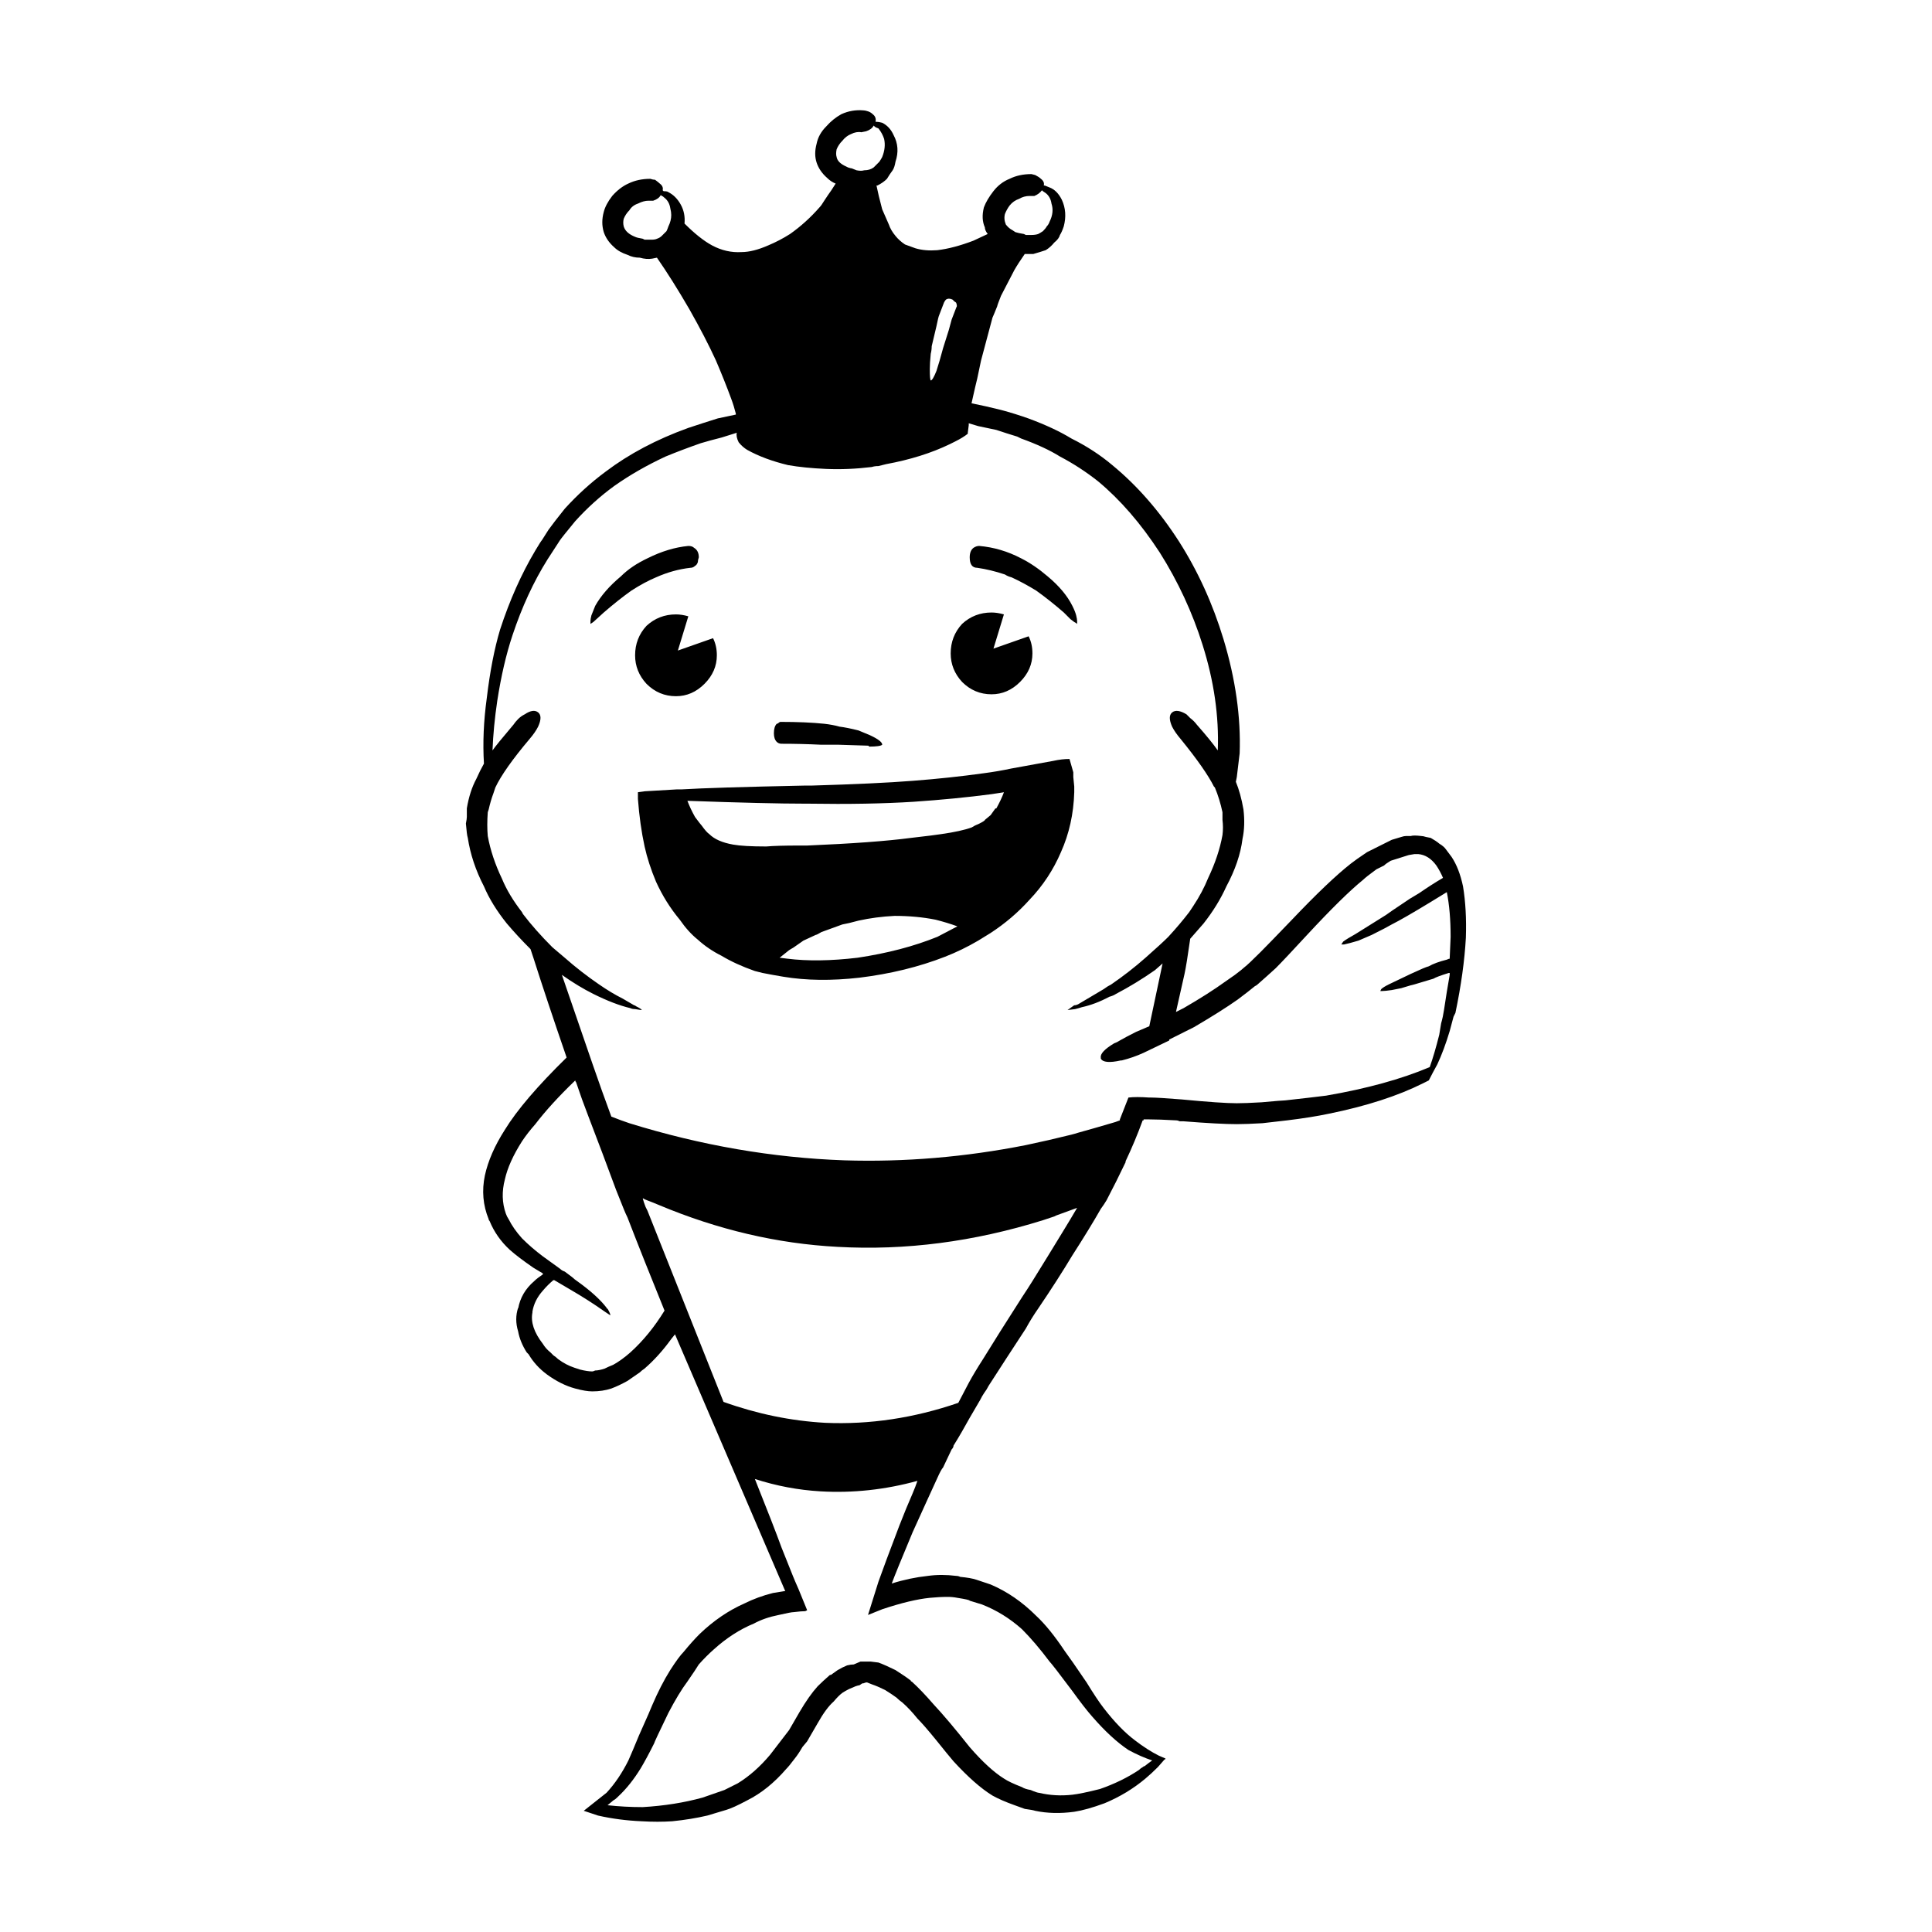 <?xml version="1.0" encoding="UTF-8"?>
<!-- Uploaded to: ICON Repo, www.svgrepo.com, Generator: ICON Repo Mixer Tools -->
<svg fill="#000000" width="800px" height="800px" version="1.1" viewBox="144 144 512 512" xmlns="http://www.w3.org/2000/svg">
 <path d="m438.77 267.26c6.547 5.379 12.43 12.098 17.633 20.164 5.039 7.898 8.984 16.551 11.836 25.961 3.191 10.586 4.621 20.668 4.285 30.242-0.172 1.512-0.422 3.613-0.758 6.301l-0.25 1.258c0.836 2.016 1.512 4.453 2.012 7.309 0.34 2.856 0.254 5.461-0.25 7.816-0.5 4.031-1.93 8.23-4.281 12.602-1.512 3.359-3.527 6.637-6.047 9.832-1.008 1.176-2.184 2.519-3.527 4.031-0.668 4.707-1.176 7.816-1.512 9.324l-2.269 10.082 2.016-1.012c4.363-2.519 8.059-4.875 11.086-7.059l2.519-1.762c1.344-1.012 2.18-1.68 2.519-2.019 0.668-0.5 2.098-1.844 4.281-4.031 1.512-1.512 4.281-4.367 8.316-8.566 6.547-6.887 11.754-11.844 15.617-14.871 0.84-0.672 2.269-1.676 4.281-3.027l6.555-3.273 2.519-0.758c0.5-0.168 0.922-0.25 1.258-0.25h1.258c0.5-0.168 1.426-0.168 2.769 0 0.336 0 0.754 0.082 1.258 0.25l1.258 0.25 1.258 0.762c0.5 0.336 0.836 0.59 1.008 0.754 0.836 0.504 1.426 1.008 1.762 1.512l1.512 2.016c1.344 2.016 2.352 4.621 3.027 7.812 0.668 4.031 0.922 8.566 0.754 13.609-0.336 6.051-1.258 12.688-2.769 19.914-0.168 0.336-0.336 0.676-0.5 1.008-0.34 1.344-0.676 2.606-1.008 3.781-1.008 3.359-2.102 6.301-3.277 8.82-0.836 1.512-1.594 2.938-2.269 4.281l-1.512 0.758c-6.715 3.359-15.031 6.051-24.941 8.062-3.188 0.676-6.883 1.258-11.078 1.766l-6.555 0.754c-2.856 0.168-5.121 0.25-6.801 0.25-3.019 0-7.723-0.25-14.105-0.754h-1.008c-0.336-0.168-0.676-0.25-1.008-0.25-3.019-0.172-5.371-0.254-7.051-0.254h-1.516v0.254h-0.25c-1.344 3.699-2.856 7.305-4.531 10.836v0.25c-1.684 3.527-3.359 6.891-5.039 10.082-0.508 0.84-1.008 1.598-1.516 2.269-2.012 3.531-4.531 7.644-7.559 12.352-2.519 4.199-5.539 8.906-9.066 14.113-1.176 1.684-2.269 3.445-3.273 5.293-3.527 5.379-6.805 10.422-9.824 15.121-0.336 0.676-0.758 1.344-1.258 2.016-0.336 0.5-0.676 1.094-1.008 1.766-2.184 3.695-3.777 6.473-4.789 8.32-0.672 1.176-1.426 2.434-2.266 3.777 0 0.336-0.168 0.676-0.504 1.012l-2.269 4.789c-0.336 0.336-0.84 1.258-1.512 2.769s-1.598 3.531-2.769 6.051l-3.777 8.316c-3.023 7.227-4.871 11.766-5.543 13.609 3.191-1.008 6.383-1.676 9.57-2.016 2.352-0.336 4.871-0.336 7.559 0 0.336 0 0.672 0.082 1.008 0.254 1.844 0.168 3.273 0.418 4.281 0.754l3.777 1.262c4.367 1.852 8.398 4.621 12.094 8.316 2.352 2.188 4.871 5.293 7.559 9.324 1.008 1.344 2.938 4.117 5.789 8.32 1.852 3.023 3.359 5.293 4.535 6.805 2.856 3.699 5.625 6.551 8.316 8.57 2.18 1.676 4.281 3.019 6.297 4.031l1.762 0.758c0 0.168-0.082 0.25-0.25 0.25l-1.766 2.016c-1.176 1.18-2.262 2.184-3.273 3.023-3.191 2.688-6.805 4.875-10.832 6.555-3.188 1.176-5.875 1.934-8.059 2.269-3.695 0.5-7.141 0.418-10.328-0.25-0.508-0.168-1.434-0.336-2.773-0.508l-2.769-1.004c-2.352-0.84-4.281-1.684-5.789-2.523-3.027-1.852-6.469-4.875-10.328-9.078-1.008-1.176-2.519-3.023-4.535-5.543-2.184-2.688-3.863-4.621-5.039-5.801-1.344-1.676-2.688-3.106-4.031-4.281-0.504-0.336-1.008-0.762-1.512-1.262-0.672-0.5-1.68-1.176-3.023-2.016-1.344-0.668-2.519-1.176-3.527-1.512l-1.258-0.5h-0.25l-0.754 0.25h-0.254l-0.754 0.504c-0.168 0-0.504 0.082-1.008 0.254l-1.766 0.754c-0.672 0.336-1.258 0.676-1.766 1.008-0.672 0.5-1.426 1.258-2.269 2.269-1.344 1.176-2.769 3.106-4.281 5.793l-2.773 4.789-1.258 1.512c-0.672 1.176-1.344 2.188-2.016 3.027-1.008 1.344-1.766 2.269-2.269 2.773-3.191 3.695-6.633 6.469-10.328 8.316-2.519 1.344-4.367 2.184-5.543 2.523l-2.519 0.754c-1.176 0.336-2.016 0.59-2.519 0.758-2.856 0.668-5.961 1.176-9.32 1.512-2.519 0.168-5.207 0.168-8.059 0-4.031-0.168-7.894-0.676-11.59-1.512l-1.512-0.508c-1.008-0.336-1.766-0.586-2.269-0.754l6.047-4.789c2.184-2.356 4.113-5.207 5.793-8.57 0.672-1.512 1.598-3.699 2.769-6.551 2.184-4.875 3.359-7.562 3.527-8.062 1.512-3.531 3.106-6.641 4.789-9.328 1.512-2.356 2.688-3.949 3.523-4.789 1.512-1.848 2.941-3.441 4.281-4.785 3.695-3.531 7.641-6.219 11.84-8.07 2.352-1.176 4.871-2.098 7.559-2.773l3.023-0.5h0.25l-29.219-68.051-1.008 1.258c-2.184 3.023-4.535 5.625-7.055 7.812-0.504 0.336-0.926 0.668-1.258 1.008-1.176 0.836-2.269 1.594-3.273 2.266-1.512 0.84-2.941 1.516-4.281 2.016-1.512 0.5-3.191 0.758-5.039 0.758-1.176 0-2.688-0.254-4.535-0.758-2.519-0.676-5.039-1.934-7.559-3.781-2.016-1.512-3.609-3.277-4.789-5.293-0.168-0.168-0.336-0.336-0.504-0.508-1.176-1.848-1.93-3.699-2.266-5.543-0.672-2.188-0.672-4.281 0-6.301v0.25c0.5-2.856 1.93-5.293 4.281-7.309 0.504-0.5 1.258-1.09 2.269-1.766v-0.25l-2.519-1.512c-2.688-1.852-4.789-3.445-6.297-4.789-2.352-2.188-4.117-4.707-5.289-7.562-0.168-0.168-0.254-0.336-0.254-0.508-1.512-3.699-1.848-7.562-1.008-11.594 0.84-3.863 2.602-7.894 5.289-12.094 3.191-5.211 8.648-11.598 16.375-19.16-3.527-10.25-6.465-19.07-8.816-26.461l-0.754-2.269c-2.352-2.352-4.449-4.621-6.297-6.805-2.688-3.359-4.703-6.637-6.047-9.832-2.184-4.203-3.609-8.488-4.281-12.855-0.168-0.5-0.336-1.762-0.5-3.777 0.168-0.84 0.25-1.43 0.25-1.766v-2.269c0.504-3.027 1.344-5.633 2.519-7.812 0.672-1.512 1.344-2.859 2.016-4.035-0.336-5.543-0.082-11.34 0.754-17.391 0.84-7.059 2.016-13.105 3.527-18.148 2.519-7.731 5.625-14.703 9.32-20.918 1.008-1.684 1.594-2.609 1.766-2.773l1.762-2.773c0.84-1.176 2.269-3.023 4.281-5.543 3.359-3.699 6.969-6.973 10.832-9.832 6.215-4.703 13.52-8.566 21.918-11.594 2.519-0.84 5.121-1.68 7.809-2.519l4.785-1.012v-0.25c-0.336-1.344-0.754-2.688-1.258-4.031-1.176-3.191-2.519-6.555-4.031-10.082-1.848-4.035-4.199-8.57-7.055-13.609-3.023-5.207-5.879-9.742-8.566-13.609l-1.258 0.254c-1.008 0.168-2.098 0.082-3.273-0.254-1.176 0-2.269-0.25-3.273-0.754-1.512-0.504-2.688-1.176-3.527-2.016-1.344-1.18-2.269-2.523-2.769-4.031-0.504-1.684-0.504-3.445 0-5.297 0.336-1.344 1.09-2.769 2.266-4.285 1.344-1.512 2.773-2.602 4.281-3.273 1.688-0.82 3.621-1.242 5.801-1.242 0.504 0.168 0.926 0.254 1.258 0.254 0.672 0.5 1.094 0.84 1.258 1.008 0.672 0.504 0.926 1.094 0.754 1.766l0.254 0.25c0.672 0 1.094 0.086 1.258 0.254 1.344 0.672 2.434 1.766 3.273 3.277 0.84 1.512 1.176 3.191 1.008 5.039 2.688 2.688 5.121 4.621 7.305 5.797 2.519 1.344 5.121 1.934 7.809 1.766 2.016 0 4.367-0.59 7.055-1.766 2.016-0.84 3.945-1.848 5.793-3.023 2.856-2.016 5.457-4.367 7.809-7.059 0.336-0.336 0.758-0.922 1.258-1.766l1.008-1.512c0.504-0.672 1.176-1.68 2.016-3.023-0.84-0.336-1.594-0.84-2.266-1.512-1.344-1.176-2.269-2.519-2.773-4.035-0.504-1.512-0.504-3.191 0-5.039 0.336-1.676 1.176-3.191 2.519-4.535 1.176-1.344 2.519-2.434 4.031-3.273 1.848-0.84 3.777-1.18 5.793-1.012 0.336 0 0.754 0.086 1.258 0.254s0.922 0.422 1.258 0.758c0.672 0.504 0.922 1.176 0.754 2.016h0.25c0.336 0 0.84 0.082 1.512 0.254 1.344 0.672 2.352 1.766 3.023 3.277 1.172 2.184 1.344 4.535 0.5 7.055-0.168 1.012-0.418 1.766-0.754 2.269-0.504 0.672-1.008 1.426-1.512 2.266-0.672 0.676-1.512 1.262-2.519 1.766h-0.254c0.336 1.68 0.84 3.781 1.512 6.301l1.766 4.031c0.336 1.008 0.922 2.019 1.762 3.027 0.672 0.84 1.512 1.598 2.519 2.269l2.773 1.008c1.676 0.504 3.609 0.672 5.793 0.504 2.856-0.336 6.047-1.18 9.574-2.523l3.777-1.766c-0.508-0.672-0.758-1.262-0.758-1.766-0.676-1.512-0.758-3.277-0.25-5.293 0.5-1.344 1.344-2.769 2.519-4.285 1.176-1.512 2.602-2.602 4.281-3.277 1.684-0.84 3.609-1.258 5.797-1.258l1.008 0.254c0.668 0.336 1.176 0.672 1.512 1.008 0.668 0.508 0.926 1.094 0.754 1.766h0.254l1.258 0.504c1.344 0.504 2.434 1.594 3.273 3.277 1.008 2.184 1.176 4.535 0.508 7.055-0.34 1.012-0.676 1.766-1.008 2.269-0.168 0.672-0.676 1.344-1.512 2.016-0.676 0.84-1.434 1.512-2.269 2.016-1.008 0.336-2.102 0.672-3.277 1.008h-2.269c-1.176 1.676-2.098 3.109-2.769 4.285l-3.527 6.801c-0.668 1.684-1.004 2.609-1.004 2.773-0.676 1.676-1.094 2.688-1.258 3.027l-3.027 11.34c-0.336 1.512-0.668 3.109-1.008 4.789-0.336 1.344-0.668 2.773-1.004 4.285l-0.508 2.269c2.519 0.5 5.121 1.09 7.809 1.762 2.519 0.672 4.953 1.43 7.305 2.269 4.535 1.68 8.316 3.441 11.336 5.293 4.051 2.016 7.66 4.367 10.855 7.059zm15.867 65.531c0.84-0.672 2.102-0.504 3.777 0.5 0.34 0.336 0.676 0.672 1.008 1.008 0.676 0.504 1.258 1.094 1.766 1.766 2.519 2.856 4.363 5.125 5.539 6.805 0.336-9.074-1.008-18.402-4.031-27.977-2.688-8.566-6.465-16.719-11.336-24.449-5.039-7.731-10.5-14.031-16.375-18.906-3.191-2.519-6.547-4.703-10.078-6.551-2.688-1.684-6.129-3.277-10.328-4.789-0.34-0.168-0.676-0.336-1.008-0.5-1.684-0.504-3.527-1.094-5.543-1.766-1.512-0.336-3.106-0.672-4.781-1.008l-2.519-0.754v0.504l-0.254 2.016v0.254c-0.84 0.672-1.93 1.344-3.273 2.016l-1.512 0.754c-4.871 2.356-10.496 4.117-16.879 5.293-0.672 0.168-1.344 0.336-2.016 0.504-0.672 0-1.258 0.082-1.766 0.25-4.195 0.508-8.23 0.676-12.09 0.508-3.863-0.168-7.219-0.508-10.078-1.008-4.195-1.008-7.809-2.352-10.832-4.035-0.84-0.504-1.598-1.176-2.269-2.016-0.5-1.008-0.672-1.848-0.5-2.523l-4.031 1.262c-2.016 0.504-3.863 1.008-5.543 1.512-3.359 1.176-6.465 2.356-9.32 3.531-5.039 2.352-9.574 4.957-13.605 7.812-3.695 2.688-7.137 5.797-10.328 9.324-2.352 2.856-3.695 4.535-4.031 5.039l-3.273 5.039c-3.695 5.883-6.801 12.602-9.32 20.164-1.676 5.039-3.023 10.836-4.031 17.391-0.672 4.535-1.094 8.906-1.258 13.105 0.84-1.176 2.688-3.445 5.543-6.805 0.336-0.504 0.754-1.008 1.258-1.516 0.5-0.5 1.09-0.922 1.762-1.258 1.512-1.008 2.688-1.172 3.527-0.5 0.84 0.672 0.84 1.93 0 3.781-0.504 1.008-1.258 2.098-2.269 3.277-4.535 5.375-7.559 9.66-9.066 12.852l-0.504 1.516c-0.504 1.344-0.922 2.769-1.258 4.281l-0.25 0.758c-0.168 2.348-0.168 4.453 0 6.301 0.672 3.695 1.93 7.477 3.777 11.344 1.176 2.856 2.938 5.797 5.289 8.82l0.254 0.5c2.184 2.859 4.785 5.797 7.809 8.82l3.273 2.773c2.856 2.516 5.879 4.871 9.07 7.055 2.184 1.512 4.281 2.773 6.297 3.781 0.84 0.5 1.848 1.094 3.019 1.762 0.168 0 0.336 0.082 0.504 0.254 1.008 0.5 1.512 0.84 1.512 1.008-0.168 0-0.758-0.082-1.766-0.25-0.504 0-0.926-0.082-1.258-0.254-2.856-0.676-6.129-1.934-9.824-3.777-2.688-1.344-5.457-3.023-8.312-5.039l8.062 23.441c1.676 4.867 3.359 9.574 5.039 14.113 1.676 0.668 3.273 1.258 4.785 1.762 18.98 5.883 37.957 9.156 56.934 9.832 15.953 0.5 31.992-0.844 48.117-4.031 4.031-0.844 8.059-1.77 12.09-2.773 0.676-0.172 1.258-0.34 1.766-0.508 3.019-0.836 5.957-1.676 8.816-2.523 0.668-0.168 1.426-0.418 2.262-0.754v-0.254l2.269-5.793c1.344-0.168 3.191-0.168 5.543 0h0.5c1.176 0 3.863 0.168 8.059 0.5 7.055 0.676 11.926 1.008 14.613 1.008 1.512 0 3.695-0.082 6.547-0.25 3.695-0.336 5.797-0.508 6.297-0.508 4.535-0.5 8.148-0.922 10.832-1.258 10.746-1.848 19.902-4.367 27.457-7.562 0.836-2.348 1.676-5.207 2.519-8.566 0.168-1.008 0.336-2.016 0.5-3.027 0.336-1.176 0.586-2.352 0.758-3.527 0.5-3.359 1.004-6.469 1.512-9.324v-0.504h-0.25c-2.184 0.672-3.527 1.18-4.035 1.512-2.18 0.668-3.863 1.176-5.039 1.512-0.168 0-1.344 0.336-3.523 1.008l-2.519 0.5c-1.176 0.168-2.016 0.254-2.519 0.254h-0.508l0.25-0.504c0.34-0.336 1.008-0.758 2.016-1.258l5.797-2.773c2.519-1.176 4.113-1.852 4.781-2.016 1.176-0.672 2.773-1.258 4.789-1.762 0.336-0.168 0.59-0.254 0.758-0.254l0.25-5.797c0-4.535-0.336-8.484-1.008-11.844-1.676 1.008-3.188 1.93-4.531 2.773-4.703 2.856-8.062 4.789-10.078 5.797-0.84 0.504-2.602 1.426-5.293 2.769l-3.523 1.516c-1.684 0.5-2.941 0.84-3.777 1.008h-0.758l0.5-0.754c0.676-0.504 1.766-1.18 3.277-2.016l8.059-5.039c0.172-0.168 2.269-1.598 6.297-4.285 0.84-0.504 1.684-1.008 2.519-1.512 2.184-1.516 4.285-2.859 6.297-4.035-0.5-1.176-1.086-2.269-1.762-3.277-1.344-1.848-2.938-2.859-4.789-3.027h-1.008l-1.512 0.254-4.789 1.512c-0.836 0.504-1.426 0.922-1.762 1.258l-2.016 1.008c-1.844 1.344-3.019 2.269-3.523 2.773-3.527 2.859-8.48 7.731-14.863 14.617-4.031 4.367-6.805 7.312-8.316 8.824-1.844 1.68-3.445 3.106-4.789 4.281-0.168 0.168-0.418 0.336-0.754 0.5-1.008 0.84-2.519 2.019-4.535 3.531-2.856 2.016-6.715 4.453-11.586 7.312l-6.547 3.277v0.25l-6.805 3.273c-1.844 0.84-3.777 1.52-5.789 2.019h-0.25c-3.027 0.676-4.789 0.5-5.293-0.5v-0.258c-0.168-1.004 1.008-2.262 3.527-3.777 0.508-0.168 1.008-0.422 1.512-0.754 1.176-0.676 2.602-1.426 4.285-2.269l3.527-1.512 3.523-16.637-2.012 1.766c-3.359 2.356-6.805 4.453-10.328 6.301-0.508 0.336-1.094 0.586-1.766 0.758-2.519 1.344-4.953 2.262-7.305 2.769-0.5 0.168-1.086 0.336-1.762 0.504l-2.016 0.25 1.766-1.262c0.336 0 0.668-0.082 1.008-0.25 2.519-1.512 4.781-2.856 6.801-4.031 0.676-0.5 1.344-0.926 2.016-1.258 3.188-2.184 6.215-4.539 9.066-7.055 2.856-2.523 4.871-4.367 6.047-5.547 2.012-2.184 3.863-4.367 5.539-6.551l1.008-1.512c1.676-2.523 3.019-5.043 4.031-7.562 1.844-3.863 3.106-7.644 3.777-11.344 0.168-1.344 0.168-2.688 0-4.031v-2.016c-0.5-2.356-1.176-4.539-2.016-6.555l-0.25-0.25c-1.512-3.023-4.449-7.227-8.816-12.602-1.008-1.18-1.762-2.269-2.269-3.277-0.812-1.848-0.812-3.106 0.023-3.777zm-7.305 279.26c0.836-0.668 1.512-1.176 2.012-1.512-2.012-0.668-4.113-1.594-6.297-2.773-3.019-2.016-6.215-4.957-9.57-8.82-1.344-1.512-3.109-3.777-5.293-6.801-3.523-4.707-5.539-7.312-6.043-7.816-2.519-3.359-4.953-6.215-7.305-8.566-3.191-2.859-6.723-5.039-10.582-6.555l-3.273-1.004c0-0.172-1.094-0.422-3.277-0.762-0.84-0.168-1.676-0.25-2.519-0.25-1.512 0-3.106 0.082-4.785 0.25-3.359 0.336-7.559 1.344-12.594 3.023l-3.777 1.516 2.769-8.82c1.008-2.859 2.856-7.816 5.543-14.871 1.176-3.027 2.352-5.883 3.527-8.57 0.5-1.176 0.922-2.269 1.258-3.277-8.566 2.356-17.133 3.277-25.695 2.777-5.879-0.34-11.672-1.434-17.383-3.277 3.359 8.402 5.711 14.449 7.055 18.145l3.023 7.562c0.336 0.84 0.84 2.016 1.512 3.531l2.266 5.547-0.504 0.25c-0.672 0-1.676 0.082-3.019 0.25-0.504 0-1.848 0.25-4.031 0.758-2.519 0.5-4.699 1.262-6.547 2.266-3.695 1.516-7.223 3.781-10.582 6.809-1.344 1.18-2.688 2.523-4.031 4.031-0.504 0.844-1.512 2.356-3.023 4.539-1.512 2.016-3.191 4.785-5.039 8.316-2.519 5.207-3.777 7.898-3.777 8.07-1.344 2.688-2.519 4.867-3.527 6.555-1.848 3.019-3.863 5.543-6.043 7.559l-0.254 0.25c-0.336 0.336-0.672 0.586-1.008 0.758l-1.512 1.262c3.023 0.336 6.129 0.5 9.32 0.5 5.711-0.336 11-1.176 15.871-2.523l5.793-2.016 3.527-1.766c3.023-1.844 5.879-4.367 8.566-7.559l5.039-6.555 2.769-4.789c1.68-2.856 3.273-5.125 4.789-6.801 0.84-0.844 1.93-1.852 3.273-3.027h0.25l1.766-1.258c0.84-0.5 1.68-0.926 2.519-1.262 0.672-0.168 1.258-0.25 1.766-0.25l1.766-0.758h2.769l2.016 0.254c1.344 0.5 2.856 1.18 4.535 2.016 1.848 1.176 3.191 2.102 4.031 2.769 0 0.172 0.082 0.254 0.25 0.254 1.68 1.512 3.609 3.523 5.793 6.047 2.519 2.691 5.711 6.473 9.574 11.34 3.356 3.863 6.383 6.641 9.066 8.32 1.008 0.676 2.602 1.426 4.789 2.269 0.5 0.336 1.258 0.586 2.269 0.754 1.176 0.508 1.93 0.758 2.262 0.758 2.859 0.676 5.797 0.84 8.816 0.5 1.516-0.168 3.949-0.668 7.305-1.512 3.863-1.344 7.305-3.023 10.328-5.039 0.34-0.336 0.676-0.586 1.008-0.754 0.164-0.176 0.328-0.262 0.5-0.262zm-49.879-386.63c0.168-0.168 0.168-0.504 0-1.008 0-0.168-0.168-0.336-0.504-0.504-0.168-0.168-0.336-0.336-0.504-0.504-0.672-0.336-1.258-0.336-1.762 0-0.168 0.168-0.336 0.422-0.504 0.754l-1.258 3.277c-0.168 0.336-0.422 1.344-0.754 3.023l-1.258 5.293c0 0.676-0.086 1.344-0.254 2.016-0.168 1.676-0.25 3.023-0.25 4.031 0 1.848 0.082 2.856 0.25 3.023 0.336 0 0.84-0.84 1.512-2.519 0.5-1.512 1.09-3.531 1.762-6.051l1.512-4.789c0.336-1.176 0.59-2.102 0.754-2.773zm22.926-30.75-0.25-0.25c-0.5 0.672-1.176 1.176-2.016 1.512h-1.258c-1.004 0-1.93 0.254-2.769 0.762-1.008 0.336-1.844 0.922-2.519 1.762-0.5 0.672-0.926 1.43-1.258 2.269-0.168 0.672-0.168 1.344 0 2.016l0.25 0.754c0.508 0.672 1.094 1.176 1.766 1.516l0.754 0.504c0.508 0.168 1.258 0.336 2.269 0.5l0.508 0.254h1.512c0.668 0 1.258-0.082 1.762-0.254 0.336-0.168 0.758-0.418 1.258-0.754 0.508-0.508 0.84-0.926 1.008-1.262 0.336-0.336 0.586-0.754 0.758-1.258 0.836-1.676 1.004-3.277 0.5-4.789-0.168-1.176-0.676-2.102-1.512-2.773zm-43.582-16.637c-0.504-0.168-0.84-0.336-1.008-0.504l-0.254-0.25c-0.336 0.672-1.008 1.18-2.016 1.512l-1.258 0.254c-0.84-0.168-1.766 0-2.769 0.5-0.84 0.336-1.598 0.926-2.269 1.766-0.672 0.672-1.176 1.43-1.512 2.269-0.168 0.84-0.168 1.512 0 2.016 0.168 1.008 1.008 1.852 2.519 2.523l0.5 0.25c0.504 0.168 0.84 0.254 1.008 0.254l1.258 0.504c0.84 0.168 1.512 0.168 2.016 0 1.008 0 1.848-0.254 2.519-0.758l0.254-0.25c0.5-0.504 0.922-0.922 1.258-1.262 0.336-0.504 0.59-0.922 0.754-1.258 0.672-1.68 0.84-3.277 0.504-4.789-0.328-1.012-0.832-1.934-1.504-2.777zm-56.676 18.402c-0.336-0.336-0.59-0.508-0.754-0.508l-0.25-0.25c-0.336 0.676-1.008 1.18-2.016 1.512h-1.258c-0.84 0-1.762 0.254-2.769 0.758-1.008 0.336-1.766 0.922-2.269 1.762-0.672 0.672-1.172 1.434-1.512 2.269-0.168 0.672-0.168 1.344 0 2.016 0.336 1.18 1.344 2.102 3.023 2.773 0.336 0.168 1.008 0.336 2.016 0.5l0.504 0.254h1.766c0.672 0 1.172-0.082 1.512-0.254 0.504-0.168 0.922-0.418 1.258-0.754l1.258-1.258c0.168-0.336 0.336-0.758 0.504-1.262 0.504-1.008 0.754-2.016 0.754-3.023 0-0.5-0.082-1.094-0.25-1.766-0.176-1.172-0.676-2.098-1.516-2.769zm13.852 121.23c0 2.856-1.094 5.375-3.273 7.559-2.184 2.184-4.699 3.277-7.559 3.277-3.023 0-5.625-1.094-7.809-3.277-2.016-2.184-3.023-4.707-3.023-7.559 0-3.027 1.008-5.633 3.023-7.816 2.184-2.016 4.785-3.027 7.809-3.027 1.008 0 2.098 0.168 3.273 0.504l-2.769 9.074 9.32-3.277c0.676 1.348 1.008 2.859 1.008 4.543zm-5.035-24.703c-0.168 0.504-0.418 0.84-0.754 1.008-0.336 0.336-0.754 0.508-1.258 0.508-3.023 0.336-6.047 1.176-9.066 2.519-2.016 0.84-4.199 2.016-6.551 3.527-2.352 1.68-4.785 3.613-7.305 5.797l-2.773 2.523-0.754 0.5v-0.754c0-0.336 0.082-0.84 0.25-1.512 0.336-0.84 0.672-1.68 1.008-2.519 1.512-2.688 3.777-5.293 6.801-7.816 1.848-1.848 4.195-3.445 7.055-4.789 3.695-1.848 7.305-2.941 10.832-3.277 0.672 0 1.176 0.168 1.512 0.5 0.84 0.504 1.258 1.348 1.258 2.523-0.172 0.504-0.254 0.926-0.254 1.262zm21.914 42.344c4.535 0 8.395 0.168 11.586 0.5 1.512 0.168 2.856 0.422 4.031 0.758 1.344 0.168 3.023 0.5 5.039 1.008l3.023 1.258c2.184 1.012 3.273 1.852 3.273 2.523-0.336 0.336-1.512 0.504-3.527 0.504 0-0.168-0.082-0.25-0.25-0.25-0.168 0-2.856-0.086-8.062-0.254h-4.535c-3.359-0.168-6.801-0.25-10.328-0.25-0.5 0-0.922-0.168-1.258-0.504-0.5-0.504-0.754-1.262-0.754-2.269 0-1.172 0.254-2.016 0.754-2.519 0.168 0 0.336-0.082 0.504-0.25 0.168-0.168 0.336-0.254 0.504-0.254zm59.449-39.066c-2.519-0.84-4.953-1.43-7.305-1.766-1.344 0-2.012-0.926-2.012-2.773 0-1.172 0.336-2.016 1.008-2.523 0.5-0.336 1.004-0.5 1.512-0.5 3.863 0.336 7.559 1.43 11.086 3.277 2.348 1.176 4.699 2.773 7.051 4.789 3.027 2.523 5.207 5.125 6.547 7.816 0.508 1.008 0.84 1.848 1.008 2.519 0.168 0.672 0.25 1.18 0.25 1.512v0.754c-0.168-0.168-0.418-0.336-0.754-0.5l-1.008-0.758c-0.676-0.676-1.258-1.262-1.762-1.766-2.519-2.184-4.953-4.117-7.305-5.797-2.184-1.344-4.367-2.523-6.547-3.527-0.676-0.168-1.262-0.422-1.77-0.758zm6.297 16.383c0.676 1.344 1.008 2.856 1.008 4.535 0 2.856-1.094 5.375-3.277 7.559-2.18 2.184-4.699 3.277-7.559 3.277-3.019 0-5.625-1.094-7.809-3.277-2.016-2.184-3.019-4.707-3.019-7.559 0-3.027 1.008-5.633 3.019-7.816 2.184-2.016 4.789-3.023 7.809-3.023 1.008 0 2.102 0.168 3.277 0.5l-2.769 9.074zm-4.531 35.031 11.078-2.016c1.516-0.336 2.941-0.504 4.285-0.504l1.008 3.531v1.258l0.25 2.519v1.512c-0.168 5.711-1.344 11.008-3.527 15.875-2.016 4.707-4.789 8.906-8.316 12.602-3.019 3.363-6.465 6.301-10.328 8.82l-3.273 2.019c-2.859 1.676-5.797 3.106-8.82 4.281-6.887 2.688-14.441 4.535-22.672 5.547-7.391 0.836-14.105 0.754-20.152-0.254-2.016-0.336-3.863-0.672-5.543-1.008l-2.016-0.508c-3.359-1.176-6.297-2.519-8.816-4.031-2.352-1.176-4.449-2.602-6.297-4.281-1.676-1.344-3.273-3.109-4.785-5.293-2.519-3.023-4.621-6.383-6.297-10.082-1.344-3.191-2.352-6.301-3.023-9.324-0.84-3.863-1.426-8.066-1.766-12.602v-1.766l1.766-0.25 8.562-0.504h1.258c5.543-0.34 16.461-0.676 32.746-1.012h1.766c11.418-0.336 20.32-0.754 26.703-1.258 6.547-0.5 12.848-1.172 18.895-2.016 2.531-0.328 4.965-0.754 7.316-1.258zm-115.62 82.672c-4.367 4.203-7.894 8.07-10.582 11.59-1.344 1.52-2.519 3.027-3.527 4.539-2.352 3.699-3.863 7.059-4.535 10.082-0.84 3.191-0.754 6.215 0.25 9.074 0.168 0.508 0.422 1.008 0.758 1.512 0.84 1.684 2.016 3.363 3.523 5.039 1.68 1.684 3.527 3.277 5.543 4.789l4.535 3.277c0.336 0.336 0.754 0.586 1.258 0.754 0.672 0.508 1.344 1.008 2.016 1.516 0.336 0.336 0.758 0.672 1.258 1.008 3.527 2.519 6.129 4.875 7.809 7.059 0 0.168 0.082 0.25 0.25 0.25 0.504 0.84 0.754 1.43 0.754 1.77l-1.512-1.012c-2.856-2.016-5.879-3.945-9.066-5.797l-4.281-2.519h-0.254c-1.008 0.84-1.93 1.766-2.769 2.769-1.512 1.684-2.434 3.531-2.769 5.547v0.25c-0.504 2.523 0.418 5.293 2.769 8.32 0.504 0.84 1.176 1.598 2.016 2.266 0.336 0.34 0.59 0.59 0.754 0.758 0.504 0.336 0.926 0.676 1.258 1.008 1.344 1.012 2.773 1.766 4.281 2.269 0.504 0.168 1.008 0.336 1.512 0.5 1.344 0.336 2.434 0.5 3.273 0.5 0.168 0 0.418-0.082 0.754-0.25 0.672 0 1.512-0.168 2.519-0.5 0.672-0.336 1.426-0.676 2.269-1.008 1.512-0.844 3.019-1.938 4.535-3.277 3.359-3.023 6.383-6.723 9.066-11.086-3.695-9.078-6.969-17.305-9.824-24.699-0.336-0.676-0.672-1.426-1.008-2.269-0.672-1.676-1.344-3.356-2.016-5.039-2.352-6.383-4.789-12.855-7.305-19.406-1.176-3.027-2.266-6.051-3.273-9.074-0.152-0.172-0.238-0.34-0.238-0.508zm18.391 31.504c-0.168-0.168-0.336-0.25-0.504-0.25 0.168 0.676 0.422 1.426 0.754 2.269 0.168 0.336 0.336 0.668 0.504 1.008l20.152 50.66c8.898 3.188 17.883 5.039 26.953 5.543 11.754 0.508 23.512-1.258 35.266-5.293l2.773-5.293c1.004-1.852 2.262-3.949 3.777-6.301 2.688-4.371 6.125-9.832 10.328-16.383 1.008-1.512 1.93-2.945 2.769-4.289 3.019-4.867 5.711-9.238 8.059-13.105 1.344-2.188 2.602-4.281 3.777-6.301-1.844 0.676-3.695 1.344-5.539 2.019l-0.5 0.25c-1.008 0.336-2.016 0.668-3.027 1.008-18.301 5.711-36.441 8.062-54.41 7.055-15.953-0.84-31.738-4.535-47.359-11.094-1.172-0.492-2.434-0.996-3.773-1.504zm93.199-103.59c0.84-1.512 1.516-2.941 2.016-4.285-1.008 0.168-2.102 0.336-3.277 0.504-6.383 0.84-13.266 1.512-20.652 2.016-7.894 0.504-17.211 0.672-27.961 0.504h-0.758c-6.715 0-17.129-0.25-31.234-0.754 0.504 1.344 1.176 2.773 2.016 4.285 1.008 1.344 1.598 2.102 1.766 2.269 0.84 1.176 1.512 1.93 2.016 2.269 1.344 1.344 3.441 2.269 6.297 2.773 1.848 0.336 4.789 0.504 8.816 0.504 1.848-0.168 4.789-0.25 8.816-0.25h2.016c11.922-0.504 21.078-1.176 27.457-2.019 4.367-0.5 7.055-0.84 8.062-1.008 3.523-0.504 6.211-1.094 8.059-1.766 0.508-0.336 1.176-0.672 2.016-1.008 1.008-0.5 1.512-0.84 1.512-1.008l1.512-1.258 1.258-1.766zm-26.949 28.477c-3.359 0.168-6.547 0.59-9.57 1.258-1.848 0.508-3.273 0.844-4.281 1.012l-5.543 2.016c-0.84 0.504-1.344 0.754-1.512 0.754l-3.273 1.516c-1.176 0.84-2.016 1.426-2.519 1.762l-1.258 0.758-2.519 2.016 2.016 0.25c5.371 0.672 11.586 0.59 18.641-0.25 7.894-1.18 14.945-3.027 21.16-5.547l5.289-2.769c-1.848-0.672-3.777-1.262-5.793-1.766-3.363-0.668-6.977-1.008-10.836-1.008z" fill-rule="evenodd"/>
</svg>